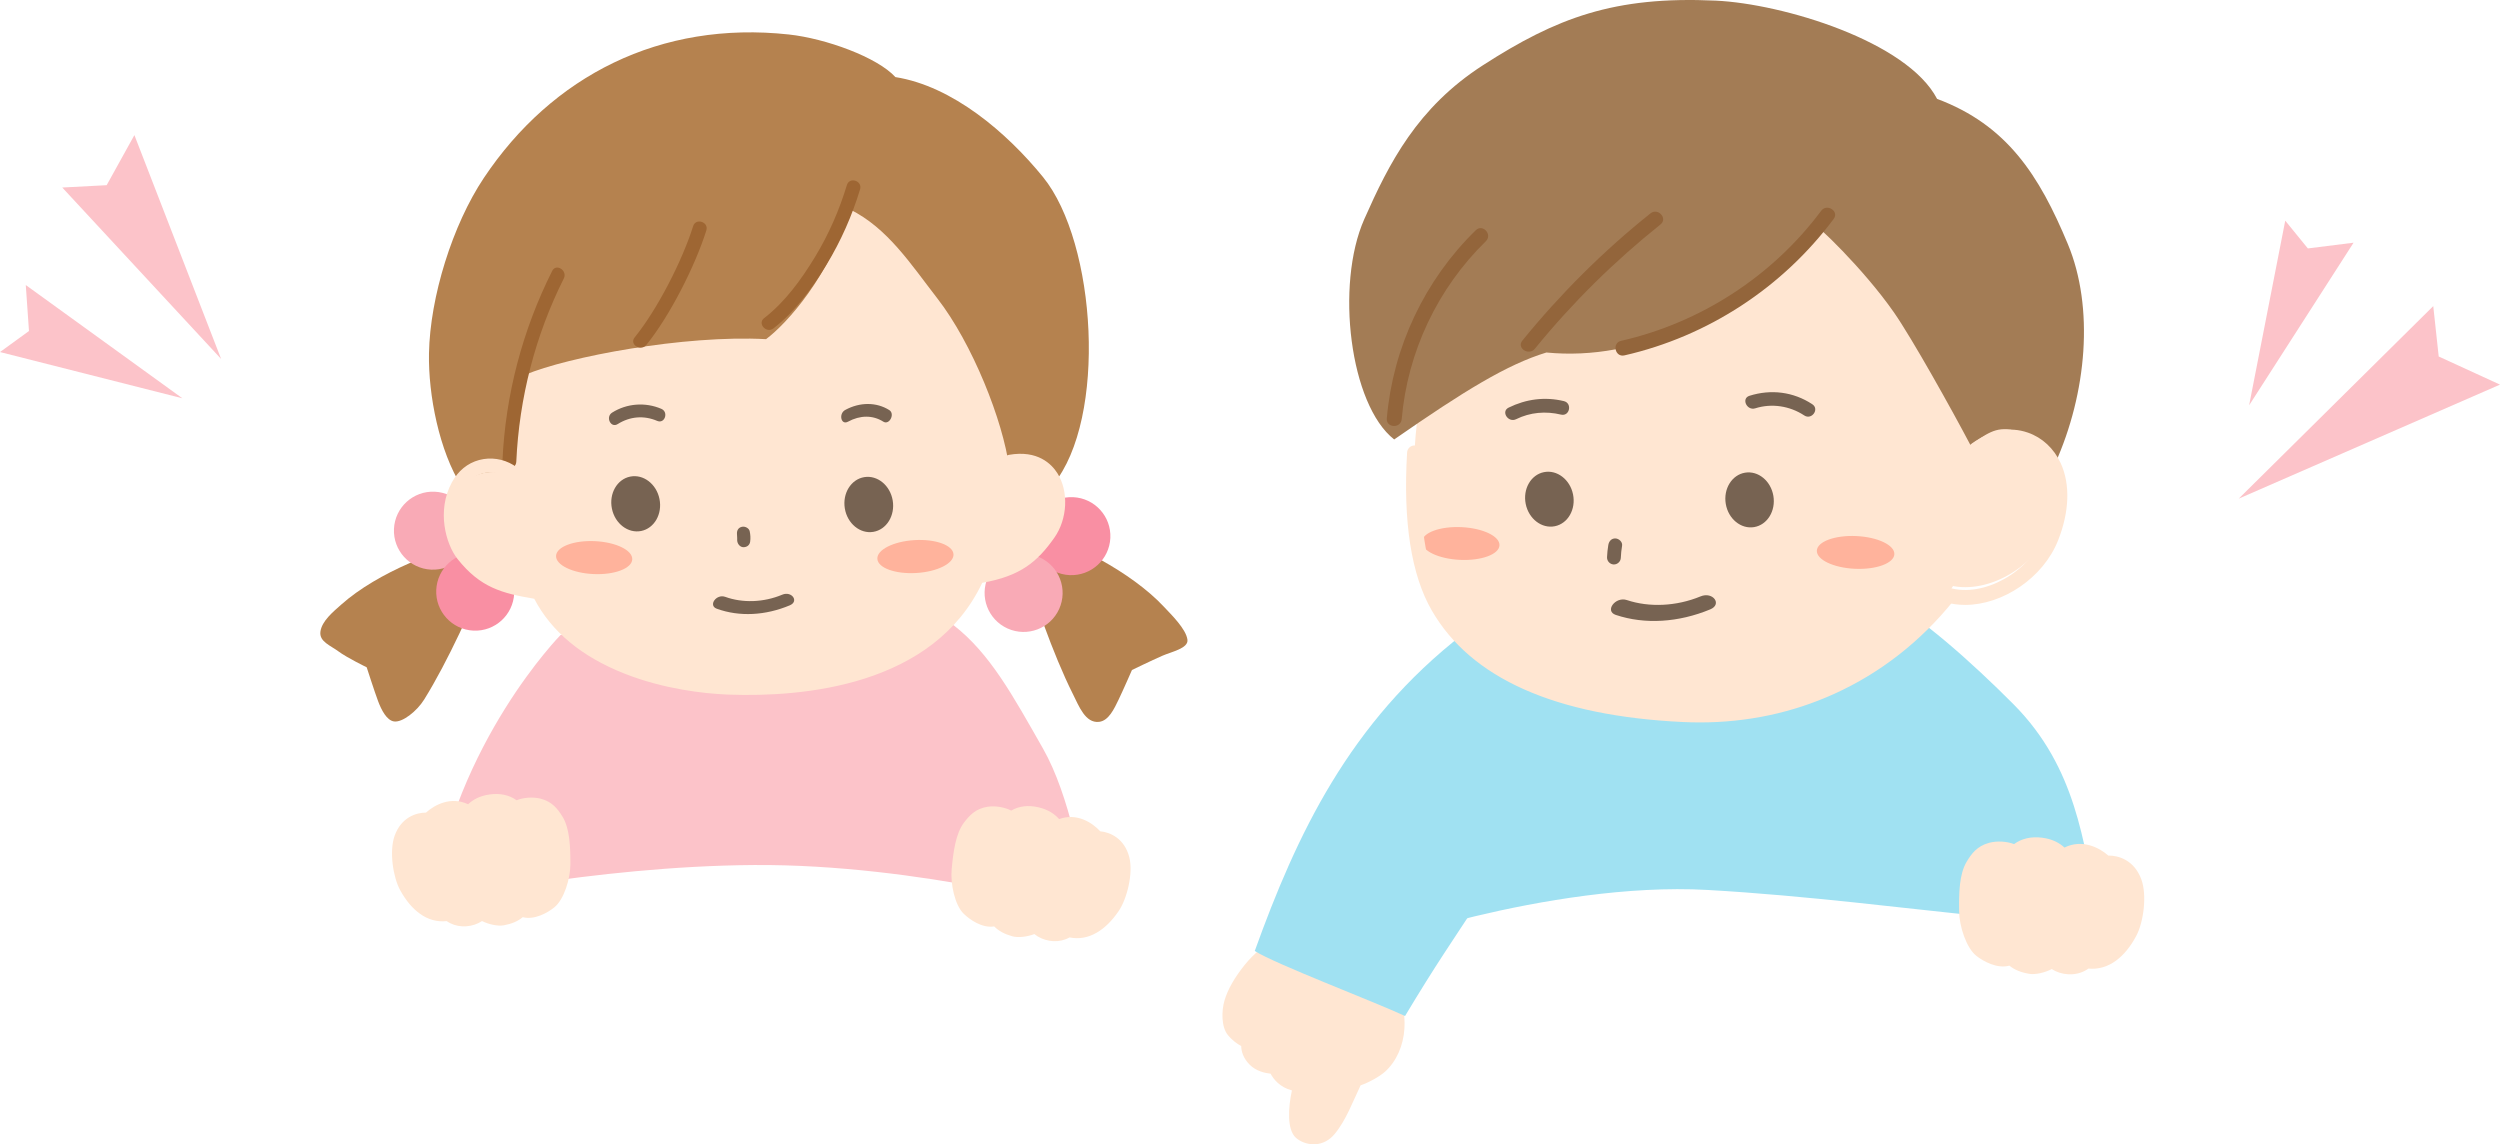 <?xml version="1.0" encoding="UTF-8"?>
<svg id="b" data-name="レイヤー 2" xmlns="http://www.w3.org/2000/svg" width="718.054" height="328.668" viewBox="0 0 718.054 328.668">
  <defs>
    <style>
      .d {
        fill: #f98fa3;
      }

      .e {
        fill: #ffb39c;
      }

      .f {
        fill: #a37c55;
      }

      .g {
        fill: #93653b;
      }

      .h {
        fill: #ffe6d2;
      }

      .i {
        fill: #a0e1f2;
      }

      .j {
        fill: #776352;
      }

      .k {
        fill: #fcc3c9;
      }

      .l {
        fill: #f9aab6;
      }

      .m {
        fill: #b5824f;
      }

      .n {
        fill: #473d37;
      }

      .o {
        fill: #9e6633;
      }
    </style>
  </defs>
  <g id="c" data-name="レイヤー 1">
    <g>
      <g>
        <path class="m" d="M298.452,153.163c9.114,2.526,26.321,10.873,35.926,21.192,2.09,2.245,6.301,6.319,6.683,9.404.304,2.459-4.575,3.437-7.208,4.588-3.119,1.363-8.73,4.093-8.73,4.093,0,0-2.62,5.995-3.849,8.531-1.23,2.536-2.816,6.068-5.619,6.366-3.925.416-5.741-4.485-7.508-8.014-5.828-11.641-11.272-27.709-15.112-40.147-.665-2.153,4.085-6.382,5.417-6.013Z"/>
        <path class="d" d="M296.532,153.47c-.288,6.181,4.489,11.425,10.67,11.714s11.426-4.489,11.714-10.67c.288-6.181-4.489-11.425-10.67-11.714-6.181-.288-11.426,4.489-11.714,10.67Z"/>
        <circle class="l" cx="294.002" cy="170.301" r="11.204" transform="translate(18.05 368.519) rotate(-65.771)"/>
        <path class="m" d="M135.758,155.889c-9.309,1.667-27.218,8.377-37.742,17.758-2.29,2.041-5.614,4.731-5.99,7.816-.348,2.853,2.934,3.944,5.234,5.666,2.301,1.722,8.062,4.535,8.062,4.535,0,0,2.277,7.063,3.265,9.703.988,2.64,2.501,5.515,4.551,5.843,2.408.384,6.585-2.913,8.672-6.263,6.885-11.048,13.801-26.54,18.782-38.567.862-2.082-3.474-6.734-4.834-6.49Z"/>
        <path class="l" d="M135.541,152.943c-.288,6.181-5.533,10.958-11.714,10.67-6.181-.288-10.958-5.533-10.67-11.714.288-6.181,5.533-10.958,11.714-10.67,6.181.288,10.958,5.533,10.67,11.714Z"/>
        <path class="d" d="M147.686,170.458c-.288,6.181-5.533,10.958-11.714,10.67-6.181-.288-10.958-5.533-10.67-11.714.288-6.181,5.533-10.958,11.714-10.67,6.181.288,10.958,5.533,10.67,11.714Z"/>
        <path class="k" d="M160.998,182.395s-30.179,30.75-36.874,76.619c0,0,46.032-10.247,92.435-10.559,47.803-.322,95.81,13.421,95.965,13.424-1.239-11.42-5.333-33.493-12.925-46.828-8.782-15.425-15.209-27.305-25.729-35.503-27.531-.485-112.871,2.847-112.871,2.847Z"/>
        <path class="h" d="M221.522,32.123c-12.287-.96-38.274,2.147-54.715,18.759-22.876,23.113-28.765,58.962-20.383,84.383-4.448-2.71-11.348-2.256-14.866,4.191-3.89,7.129-1.67,15.978,1.433,19.875,6.366,7.997,12.289,9.27,21.781,10.851,11.35,21.823,38.901,26.268,54.736,26.84,15.835.573,51.482,2.396,71.247-31.418,10.787-1.694,15.53-5.329,20.462-12.329,5.669-8.047,2.883-23.132-11.083-20.672,9.681-16.896,9.777-48.512-1.647-66.307-15.165-23.623-44.24-32.399-66.965-34.174Z"/>
        <path class="m" d="M244.109,60.146c-5.95,19.253-17.934,32.633-24.077,37.269-23.475-1.282-57.173,5.123-69.208,10.244-3.293,7.028-3.869,20.924-3.346,28.954-4.988-1.708-10.904-1.717-14.886,3.105-6.422-10.183-9.6-26.197-9.379-38.234.298-16.191,6.76-36.895,15.75-50.364,19.605-29.371,50.744-45.219,87.589-41.218,10.643,1.156,25.435,6.542,30.628,12.242,16.367,2.583,31.957,15.87,42.409,28.727,15.346,18.877,18.475,69.371,2.865,88.363-3.895-6.94-8.915-6.177-12.567-4.805-1.761-13.588-10.647-35.814-20.648-48.7-7.573-9.758-14.272-20.233-25.129-25.583Z"/>
        <path class="j" d="M175.752,146.082c-.873-4.313,1.478-8.428,5.252-9.192,3.774-.764,7.541,2.112,8.414,6.425.873,4.313-1.478,8.428-5.251,9.192-3.774.764-7.541-2.113-8.414-6.425Z"/>
        <path class="j" d="M242.653,146.05c-.724-4.34,1.767-8.372,5.565-9.006,3.798-.634,7.464,2.371,8.188,6.711.724,4.34-1.767,8.372-5.565,9.006-3.798.634-7.464-2.371-8.188-6.711Z"/>
        <path class="e" d="M251.995,160.518c-.158-2.608,4.61-5.019,10.649-5.385s11.063,1.451,11.221,4.059c.158,2.608-4.61,5.019-10.649,5.385s-11.063-1.451-11.221-4.059Z"/>
        <ellipse class="e" cx="170.653" cy="160.154" rx="4.731" ry="10.955" transform="translate(2.725 323.163) rotate(-87.33)"/>
        <path class="j" d="M215.326,152.576c-.183-.854-1.303-1.487-2.252-1.263-1.012.239-1.444,1.039-1.404,1.974.059,1.387.086,1.24.062,1.643-.073,1.236.822,2.232,1.774,2.239,1.092.008,1.816-.645,1.952-1.567.148-1.006.083-2.026-.132-3.026Z"/>
        <path class="o" d="M243.248,53.147c-2.191,7.223-5.209,14.147-9.127,20.604-3.932,6.481-8.603,12.959-14.646,17.624-2.032,1.569.664,4.504,2.683,2.945,6.282-4.85,11.221-11.661,15.305-18.4,4.085-6.741,7.285-13.995,9.572-21.536.744-2.454-3.043-3.693-3.788-1.237Z"/>
        <path class="o" d="M199.087,64.952c-3.113,9.905-10.26,23.9-16.801,31.96-1.617,1.993,1.742,4.14,3.342,2.169,6.742-8.308,14.039-22.687,17.246-32.892.769-2.448-3.019-3.684-3.788-1.237Z"/>
        <path class="o" d="M158.597,77.817c-8.53,17.017-13.427,35.578-14.282,54.603-.115,2.561,3.864,2.751,3.979.185.822-18.283,5.441-36.251,13.645-52.62,1.139-2.272-2.195-4.458-3.342-2.169Z"/>
        <path class="j" d="M189.962,117.431c-4.597-1.976-9.905-1.592-14.144,1.078-1.975,1.244-.398,4.552,1.597,3.296,3.506-2.208,7.537-2.552,11.346-.914,2.166.931,3.357-2.532,1.201-3.459Z"/>
        <path class="j" d="M255.425,117.787c-3.667-2.311-8.411-2.346-12.652-.043-1.976,1.073-1.221,4.462.775,3.378,3.507-1.905,7.12-1.929,10.158-.014,1.728,1.089,3.438-2.237,1.719-3.32Z"/>
        <path class="h" d="M208.495,199.473c-6.299-.294-17.692-1.487-29.143-6.004-12.285-4.846-20.994-12.073-25.904-21.49-9.301-1.581-15.484-3.203-22.015-11.407-3.367-4.229-6.097-13.872-1.623-22.069,1.791-3.282,4.491-5.487,7.808-6.377,3.3-.886,6.888-.361,9.843,1.439.939.572,1.237,1.798.665,2.737-.572.94-1.798,1.238-2.737.664-1.998-1.217-4.517-1.589-6.738-.993-2.239.601-4.087,2.135-5.343,4.437-3.405,6.24-1.466,14.278,1.243,17.68,5.879,7.385,11.089,8.551,20.55,10.127.636.106,1.18.512,1.463,1.091,11.485,23.548,46.161,25.986,52.995,26.221,20.426.739,56.601-2.273,69.381-30.741.276-.614.843-1.047,1.508-1.152,10.489-1.648,14.676-5.168,19.142-11.508,2.859-4.059,3.19-10.245.753-14.084-1.949-3.07-5.359-4.273-9.862-3.48-1.083.191-2.116-.532-2.307-1.616-.191-1.083.533-2.117,1.616-2.307,8.271-1.459,12.27,2.675,13.916,5.268,3.292,5.185,2.923,13.143-.86,18.512-4.847,6.88-9.65,11.035-20.724,12.974-14.099,29.69-51.511,32.88-72.708,32.114-.292-.011-.599-.023-.919-.038Z"/>
      </g>
      <path class="i" d="M399.717,270.373c-11.257,3.054,44.9-17.348,90.698-14.761,57.231,3.232,116.224,15.327,111.848,4.612-3.951-17.721-5.646-39.535-23.93-57.934-12.008-12.084-27.531-25.917-37.097-30.408-31.03-4.544-69.458-6.932-99.766-6.584l-41.753,105.075Z"/>
      <g>
        <path class="h" d="M134.836,233.766c1.302-1.56,2.882-2.971,6.107-3.419,2.831-.393,5.421.228,7.345,2.341-.335-.727,3.455-1.936,6.434-1.179,2.631.669,3.796,2.299,4.953,4.151,1.859,2.978,1.972,8.201,1.974,12.553.002,3.687-1.646,8.926-3.773,10.675-2.044,1.682-5.83,3.552-8.21,1.964-1.293,1.504-2.925,2.33-5.364,2.774-1.562.284-4.722-.614-6.071-1.791-1.776,2.166-6.452,3.087-9.302.433-2.583.496-4.908-.058-7.044-1.593-2.136-1.536-3.741-3.707-5.016-6.007-1.864-3.361-2.761-10.26-1.469-13.88,2.164-6.062,7.788-5.144,7.788-5.144,0,0,5.604-6.185,11.647-1.877Z"/>
        <path class="h" d="M132.812,266.065c-1.663-.077-3.211-.594-4.506-1.501-2.753.288-5.336-.422-7.695-2.119-2.153-1.548-4.002-3.747-5.651-6.721-2.071-3.734-3.201-11.23-1.615-15.672,1.898-5.316,6.215-6.659,9.008-6.655,2.491-2.262,7.2-4.737,12.087-2.395,1.374-1.275,3.255-2.408,6.203-2.817,2.993-.418,5.628.158,7.731,1.667,1.88-.778,4.666-1.022,6.885-.46,3.373.858,4.945,2.995,6.266,5.11,2.123,3.401,2.303,8.637,2.305,13.708.002,4.153-1.833,10.111-4.569,12.362-1.972,1.622-5.798,3.733-9.111,2.858-1.419,1.183-3.162,1.924-5.459,2.342-1.691.309-4.291-.252-6.247-1.226-1.26.854-2.853,1.394-4.539,1.508-.37.025-.736.029-1.096.012ZM129.03,260.088c.51.024,1.003.227,1.385.582,1.084,1.009,2.469,1.079,3.199,1.029,1.393-.093,2.474-.694,2.928-1.248.374-.457.918-.742,1.506-.791.587-.051,1.171.143,1.616.531.862.753,3.374,1.447,4.245,1.288,1.969-.359,3.157-.952,4.1-2.05.719-.837,1.948-1.005,2.866-.393,1.117.747,3.804-.346,5.612-1.833,1.342-1.104,2.979-5.469,2.977-8.99-.001-3.066-.004-8.773-1.643-11.399-1.047-1.676-1.814-2.727-3.639-3.191-1.483-.376-3.244-.072-4.042.215-.162.26-.38.49-.649.669-.897.594-2.093.446-2.818-.35-1.308-1.436-3.084-1.974-5.432-1.649-2.627.365-3.738,1.465-4.732,2.655-.731.876-2.013,1.04-2.942.379-4.291-3.059-8.325,1.089-8.771,1.572-.497.538-1.239.799-1.962.681-.373-.054-3.902-.42-5.382,3.724-1.024,2.869-.345,9.082,1.322,12.088,1.33,2.398,2.763,4.13,4.382,5.294,1.686,1.213,3.389,1.602,5.358,1.222.171-.033.343-.045.514-.037Z"/>
      </g>
      <g>
        <path class="h" d="M303.555,237.975c-1.151-1.674-2.594-3.227-5.762-3.972-2.782-.655-5.419-.277-7.531,1.647.401-.693-3.26-2.249-6.296-1.772-2.682.421-3.994,1.935-5.318,3.672-2.128,2.792-2.727,7.982-3.134,12.315-.345,3.671.809,9.04,2.764,10.98,1.879,1.865,5.474,4.079,7.991,2.719,1.147,1.618,2.695,2.592,5.083,3.261,1.529.428,4.759-.172,6.212-1.219,1.567,2.322,6.137,3.674,9.221,1.297,2.526.735,4.892.399,7.162-.931,2.269-1.33,4.07-3.343,5.554-5.515,2.169-3.173,3.704-9.959,2.754-13.683-1.591-6.237-7.276-5.847-7.276-5.847,0,0-5.004-6.679-11.422-2.952Z"/>
        <path class="h" d="M302.565,270.323c-.361-.017-.724-.054-1.09-.114-1.668-.27-3.204-.956-4.379-1.923-2.038.789-4.68,1.104-6.334.639-2.248-.629-3.914-1.529-5.217-2.839-3.381.564-6.994-1.895-8.805-3.693-2.514-2.495-3.787-8.598-3.399-12.733.474-5.048,1.14-10.245,3.57-13.433,1.513-1.984,3.277-3.965,6.715-4.505,2.262-.356,5.014.147,6.813,1.098,2.233-1.306,4.909-1.634,7.852-.941,2.897.681,4.665,1.985,5.914,3.382,5.083-1.876,9.542,1.026,11.812,3.509,2.781.256,6.955,1.995,8.35,7.465,1.166,4.57-.657,11.928-3.067,15.453-1.919,2.807-3.963,4.824-6.252,6.166-2.507,1.47-5.145,1.938-7.859,1.393-1.373.783-2.963,1.152-4.625,1.075ZM297.665,263.426c.094.004.188.015.281.031.581.104,1.096.438,1.426.928.401.594,1.422,1.293,2.8,1.516.721.118,2.108.178,3.281-.726.551-.424,1.272-.561,1.942-.366,1.925.561,3.657.332,5.448-.718,1.721-1.009,3.309-2.6,4.856-4.863,1.939-2.837,3.194-8.961,2.441-11.913-1.088-4.264-4.634-4.229-5.035-4.207-.722.03-1.439-.292-1.872-.87-.393-.515-4.024-5.021-8.581-2.374-.988.572-2.248.289-2.894-.651-.879-1.278-1.882-2.476-4.465-3.084-2.306-.543-4.126-.172-5.562,1.136-.795.725-2.0.761-2.838.086-.252-.203-.448-.452-.584-.726-.767-.36-2.493-.828-4.005-.589-1.86.292-2.722,1.267-3.921,2.839-1.876,2.462-2.409,8.144-2.696,11.196-.329,3.505.895,8.003,2.128,9.228,1.661,1.649,4.234,2.987,5.417,2.347.971-.523,2.179-.241,2.817.658.837,1.18,1.964,1.882,3.892,2.422.853.241,3.419-.218,4.347-.888.402-.289.888-.432,1.377-.409Z"/>
        <path class="h" d="M284.914,252.141c.313-2.776,4.675-2.594,4.359.203-.561,4.976-.374,5.619-.935,10.595-.313,2.776-4.675,2.594-4.359-.203.561-4.976.374-5.619.935-10.595Z"/>
        <path class="h" d="M297.3,253.982c.305-2.788,4.399-2.526,4.2.265-.282,3.966-.434,7.236-.933,10.529-.42,2.768-4.614,2.601-4.359-.203.44-4.843.651-6.562,1.092-10.591Z"/>
        <path class="h" d="M304.632,265.614c2.02-3.812,2.88-5.654,3.962-9.828.704-2.717,4.853-1.36,4.15,1.355-1.178,4.544-2.253,6.704-4.45,10.849-1.314,2.48-4.971.095-3.662-2.376Z"/>
      </g>
      <g>
        <path class="h" d="M368.781,268.832c-3.727,1.831-7.042,4.496-9.631,7.742-2.182,2.737-4.339,5.992-5.34,9.347-.785,2.629-.72,6.428.539,7.97,2.071,2.536,4.538,3.191,4.538,3.191,0,0-1.053,2.517,1.594,5.183,2.125,2.141,5.922,2.014,5.922,2.014,0,0,1.314,4.836,7.326,5.117-1.17,4.807-2.178,11.886-.057,13.777,1.524,1.358,5.237,2.415,7.947-.814,3.508-4.18,5.379-9.697,7.616-14.438,2.055-.5,5.58-2.338,7.148-3.759,3.019-2.736,4.577-6.832,4.821-10.899.244-4.067-.721-8.122-2.166-11.794-3.493-2.336-25.137-10.082-30.257-12.636Z"/>
        <path class="h" d="M377.309,328.668c-2.194,0-4.044-.936-5.089-1.868-2.626-2.341-2.221-8.716-1.15-13.605-3.497-.918-5.286-3.238-6.125-4.805-1.63-.175-4.187-.75-6.012-2.587-1.835-1.849-2.412-3.812-2.436-5.368-1.102-.583-2.534-1.567-3.837-3.163-1.864-2.282-1.875-6.842-.941-9.974.932-3.121,2.804-6.419,5.725-10.082,2.782-3.489,6.369-6.373,10.375-8.341.611-.3,1.327-.298,1.936.005,2.112,1.053,7.311,3.089,12.816,5.245,9.357,3.664,15.642,6.167,17.68,7.529.369.247.655.601.818,1.015,1.772,4.501,2.55,8.782,2.313,12.723-.297,4.954-2.314,9.469-5.534,12.386-1.568,1.421-4.676,3.136-7.058,3.953-2.243,4.681-4.192,10.087-7.499,14.029-1.458,1.738-3.335,2.736-5.426,2.888-.187.013-.373.02-.556.02ZM366.394,304.097c.983,0,1.856.657,2.115,1.609.095.314,1.119,3.313,5.322,3.509.651.03,1.254.35,1.645.872.391.521.527,1.191.373,1.824-1.364,5.604-1.608,10.845-.725,11.632.464.414,1.418.83,2.426.753.899-.065,1.706-.516,2.398-1.341,3.224-3.842,4.993-9.044,7.314-13.966.281-.597.817-1.034,1.458-1.19,1.731-.421,4.918-2.095,6.198-3.255,2.381-2.158,3.878-5.589,4.108-9.413.186-3.109-.404-6.529-1.756-10.177-2.571-1.394-10.124-4.352-16.29-6.766-4.884-1.913-9.531-3.732-12.156-4.922-3.06,1.66-5.8,3.95-7.968,6.67-2.566,3.218-4.187,6.034-4.955,8.61-.723,2.422-.414,5.288.139,5.965,1.559,1.909,3.412,2.463,3.431,2.468.623.181,1.178.563,1.438,1.157.255.584.284,1.186.008,1.757-.07.248-.294,1.415,1.114,2.834,1.173,1.182,3.509,1.376,4.31,1.37.018-.001.036-.001.054-.001Z"/>
        <path class="i" d="M467.872,180.985c-16.186-.078-32.113.295-47.627,1.12-32.719,25.393-47.827,57.673-59.85,91.029,5.481,3.59,34.49,14.631,43.165,18.686,8.99-14.993,13.603-21.522,20.756-32.472l43.556-78.362Z"/>
      </g>
      <g>
        <path class="n" d="M490.294,188.18c-.931,1.258-2.408,1.875-3.951,1.798-2.546-.127-2.734,3.83-.184,3.958,2.982.149,5.696-1.216,7.46-3.599,1.521-2.055-1.813-4.198-3.324-2.157Z"/>
        <g>
          <path class="h" d="M409.584,104.28s33.659-50.197,80.602-47.949c46.943,2.248,83.485,37.405,81.619,78.525-1.866,41.12-41.434,72.631-88.377,70.383-23.472-1.124-56.259-6.479-70.409-31.012-13.573-23.535-3.435-69.946-3.435-69.946Z"/>
          <path class="j" d="M438.22,144.753c-.868-4.289,1.47-8.382,5.223-9.142,3.753-.76,7.5,2.101,8.368,6.39.868,4.289-1.47,8.382-5.223,9.142-3.753.76-7.5-2.101-8.368-6.39Z"/>
          <path class="j" d="M495.678,144.72c-.721-4.317,1.757-8.327,5.534-8.957,3.777-.63,7.423,2.358,8.143,6.674.721,4.317-1.757,8.327-5.534,8.957-3.777.63-7.423-2.358-8.143-6.674Z"/>
          <path class="h" d="M553.459,139.787c3.695-12.313,15.398-19.681,26.139-16.458,10.741,3.223,15.291,13.604,9.543,28.131-4.73,11.953-19.149,19.681-29.89,16.458-10.741-3.223-9.487-15.818-5.792-28.131Z"/>
          <path class="f" d="M520.751,64.301c-22.85,27.03-50.403,39.489-76.598,36.947-11.251,3.43-23.582,10.991-43.71,24.974-12.729-9.935-16.939-44.396-8.599-63.253,7.131-16.123,15.227-32.076,34.065-44.212C447.054,5.135,463.582-1.18,492.78.181c19.346.902,55.01,11.714,63.591,28.218,20.096,7.524,29.323,21.925,37.57,41.735,7.58,18.207,5.465,42.741-3.693,63.082-2.322-4.754-6.834-8.383-11.975-9.632-5.142-1.248-8.098,1.349-12.322,4.239-5.359-10.182-16.739-30.582-21.965-38.086-8.798-12.633-22.813-25.935-23.236-25.436Z"/>
          <path class="e" d="M408.42,155.589c.121-2.596,5.203-4.467,11.35-4.181,6.148.287,11.033,2.623,10.912,5.219-.121,2.596-5.203,4.467-11.35,4.181-6.147-.287-11.033-2.623-10.912-5.219Z"/>
          <path class="e" d="M521.836,158.149c.121-2.596,5.203-4.467,11.35-4.181,6.147.287,11.033,2.623,10.912,5.219-.121,2.596-5.203,4.467-11.35,4.181-6.147-.287-11.033-2.623-10.912-5.219Z"/>
          <path class="j" d="M520.536,116.108c-5.445-3.588-11.869-4.382-18.061-2.426-2.422.765-.744,4.358,1.662,3.598,4.766-1.506,9.942-.685,14.092,2.049,2.127,1.401,4.442-1.814,2.307-3.221Z"/>
          <path class="j" d="M449.185,115.21c-5.451-1.316-10.872-.597-15.88,1.869-2.286,1.125-.11,4.44,2.154,3.325,4.059-1.999,8.526-2.374,12.898-1.319,2.48.599,3.306-3.276.828-3.875Z"/>
          <path class="j" d="M464.011,154.651c-1.175-.055-1.894.826-2.071,1.887-.194,1.165-.316,2.336-.366,3.516-.045,1.069.814,2.021,1.887,2.071,1.07.05,2.026-.813,2.071-1.887.05-1.18.172-2.351.366-3.516.176-1.057-.908-2.026-1.887-2.071Z"/>
          <path class="g" d="M523.078,60.549c-14.013,18.797-34.615,32.142-57.463,37.345-2.686.612-1.753,4.797.946,4.182,23.965-5.457,45.431-19.497,60.114-39.194,1.653-2.218-1.955-4.536-3.597-2.334Z"/>
          <path class="g" d="M423.884,66.117c-14.688,14.331-23.807,33.624-25.565,54.068-.237,2.751,4.046,2.946,4.282.2,1.659-19.293,10.311-37.577,24.17-51.099,1.973-1.925-.907-5.101-2.887-3.169Z"/>
          <path class="g" d="M474.052,61.287c-13.559,10.829-25.858,23.086-36.805,36.547-1.742,2.142,1.873,4.453,3.597,2.334,10.71-13.169,22.834-25.12,36.095-35.711,2.16-1.725-.738-4.886-2.887-3.169Z"/>
          <path class="h" d="M488.233,207.497c-1.626,0-3.259-.039-4.903-.118-36.588-1.753-60.848-12.539-72.106-32.061-5.88-10.194-8.26-25.451-7.076-45.347.071-1.182,1.067-2.092,2.21-2.009,1.15.072,2.026,1.089,1.955,2.27-1.116,18.756,1.132,33.59,6.501,42.9,10.497,18.202,33.615,28.283,68.71,29.964,29.493,1.42,55.901-10.415,74.37-33.302.735-.911,2.05-1.037,2.938-.283.887.756,1.01,2.107.275,3.019-9.472,11.738-20.991,20.736-34.24,26.746-12.043,5.463-25.019,8.221-38.634,8.221Z"/>
          <path class="h" d="M564.441,173.743c-1.988 0-3.94-.265-5.807-.825-1.134-.34-1.777-1.535-1.437-2.669.34-1.134,1.537-1.778,2.669-1.437,9.773,2.931,23.03-4.452,27.28-15.194,2.825-7.139,3.123-13.813.837-18.794-1.468-3.201-3.869-5.456-6.946-6.523-3.942-1.367-7.83-.539-12.234,2.606-.964.687-2.303.465-2.99-.498-.688-.963-.465-2.302.498-2.99,5.48-3.913,10.906-4.979,16.13-3.168,4.147,1.438,7.499,4.558,9.438,8.785,2.777,6.054,2.512,13.924-.747,22.159-4.29,10.841-15.983,18.547-26.692,18.548Z"/>
          <path class="j" d="M464.087,176.618c8.401,2.81,18.041,2.167,27.117-1.586,3.55-1.468.766-5.197-2.762-3.738-6.986,2.889-14.767,3.199-21.17,1.058-3.281-1.097-6.479,3.165-3.186,4.267Z"/>
        </g>
      </g>
      <path class="j" d="M205.881,174.843c6.534,2.366,13.988,1.952,20.971-.982,2.731-1.148.535-4.194-2.179-3.054-5.375,2.259-11.394,2.423-16.374.62-2.552-.924-4.98,2.488-2.418,3.415Z"/>
      <g>
        <path class="h" d="M592.6,246.308c-1.375-1.601-3.039-3.043-6.395-3.46-2.946-.366-5.628.319-7.595,2.542.337-.761-3.618-1.959-6.701-1.128-2.723.734-3.909,2.445-5.083,4.386-1.887,3.121-1.925,8.549-1.862,13.069.054,3.83,1.844,9.247,4.08,11.033,2.148,1.716,6.109,3.602,8.557,1.916,1.365,1.543,3.073,2.377,5.614,2.801,1.627.272,4.896-.709,6.28-1.952,1.877,2.223,6.748,3.11,9.669.31,2.691.477,5.098-.134,7.293-1.761,2.195-1.627,3.83-3.907,5.121-6.316,1.886-3.519,2.714-10.699,1.317-14.44-2.339-6.264-8.168-5.227-8.168-5.227,0,0-5.914-6.34-12.127-1.774Z"/>
        <path class="h" d="M595.188,279.83c-.374.023-.754.025-1.139.004-1.753-.092-3.416-.63-4.737-1.498-2.017,1.042-4.711,1.663-6.47,1.367-2.392-.399-4.214-1.142-5.706-2.35-3.429.96-7.435-1.177-9.507-2.832-2.875-2.297-4.871-8.458-4.931-12.772-.074-5.267.034-10.709,2.188-14.273,1.341-2.218,2.942-4.461,6.433-5.402,2.297-.621,5.195-.407,7.16.374,2.16-1.599,4.888-2.236,8.005-1.848,3.068.38,5.039,1.529,6.485,2.833,5.041-2.505,9.97-.006,12.591,2.306,2.901-.046,7.406,1.284,9.457,6.778,1.714,4.59.652,12.393-1.442,16.303-1.668,3.114-3.555,5.425-5.769,7.066-2.425,1.798-5.098,2.576-7.962,2.316-1.331.962-2.931,1.521-4.657,1.627ZM589.357,273.253c.097-.006.196-.006.294.001.612.042,1.181.33,1.576.799.48.569,1.613,1.177,3.061,1.253.758.042,2.197-.051,3.308-1.116.522-.5,1.252-.722,1.964-.595,2.051.364,3.814-.065,5.547-1.35,1.665-1.234,3.127-3.054,4.473-5.565,1.686-3.147,2.298-9.612,1.191-12.576-1.599-4.283-5.259-3.85-5.671-3.784-.742.111-1.519-.141-2.031-.69-.463-.488-4.716-4.737-9.127-1.494-.956.701-2.289.549-3.061-.35-1.051-1.222-2.221-2.348-4.955-2.687-2.443-.304-4.281.283-5.618,1.794-.741.837-1.981,1.009-2.922.405-.283-.182-.513-.417-.684-.685-.833-.286-2.667-.577-4.202-.162-1.889.509-2.67,1.613-3.733,3.37-1.663,2.752-1.58,8.68-1.535,11.865.051,3.657,1.818,8.166,3.228,9.293,1.9,1.518,4.707,2.613,5.857,1.82.944-.649,2.224-.492,2.983.365.996,1.126,2.239,1.725,4.29,2.068.908.154,3.507-.607,4.391-1.402.383-.344.869-.546,1.377-.577Z"/>
        <path class="h" d="M574.928,263.02c.013-2.903,4.539-3.201,4.525-.277-.024,5.202.241,5.845.217,11.047-.013,2.903-4.539,3.201-4.525.277.024-5.202-.241-5.845-.217-11.047Z"/>
        <path class="h" d="M587.926,263.539c.004-2.914,4.261-3.1,4.368-.195.152,4.128.359,7.522.211,10.979-.124,2.906-4.475,3.201-4.525.277-.086-5.051-.06-6.851-.054-11.06Z"/>
        <path class="h" d="M596.797,274.735c1.661-4.163,2.343-6.161,2.995-10.593.424-2.885,4.861-1.946,4.437.936-.71,4.825-1.579,7.175-3.385,11.702-1.08,2.708-5.123.652-4.047-2.045Z"/>
      </g>
      <polygon class="k" points="63.508 103.096 17.882 53.862 30.639 53.189 38.602 38.803 63.508 103.096"/>
      <polygon class="k" points="52.382 114.399 0 101.115 8.323 95.075 7.404 81.869 52.382 114.399"/>
      <polygon class="k" points="643.01 143.221 698.882 87.921 700.449 102.393 718.054 110.469 643.01 143.221"/>
      <polygon class="k" points="645.996 116.411 656.371 63.377 662.861 71.354 675.996 69.708 645.996 116.411"/>
    </g>
  </g>
</svg>